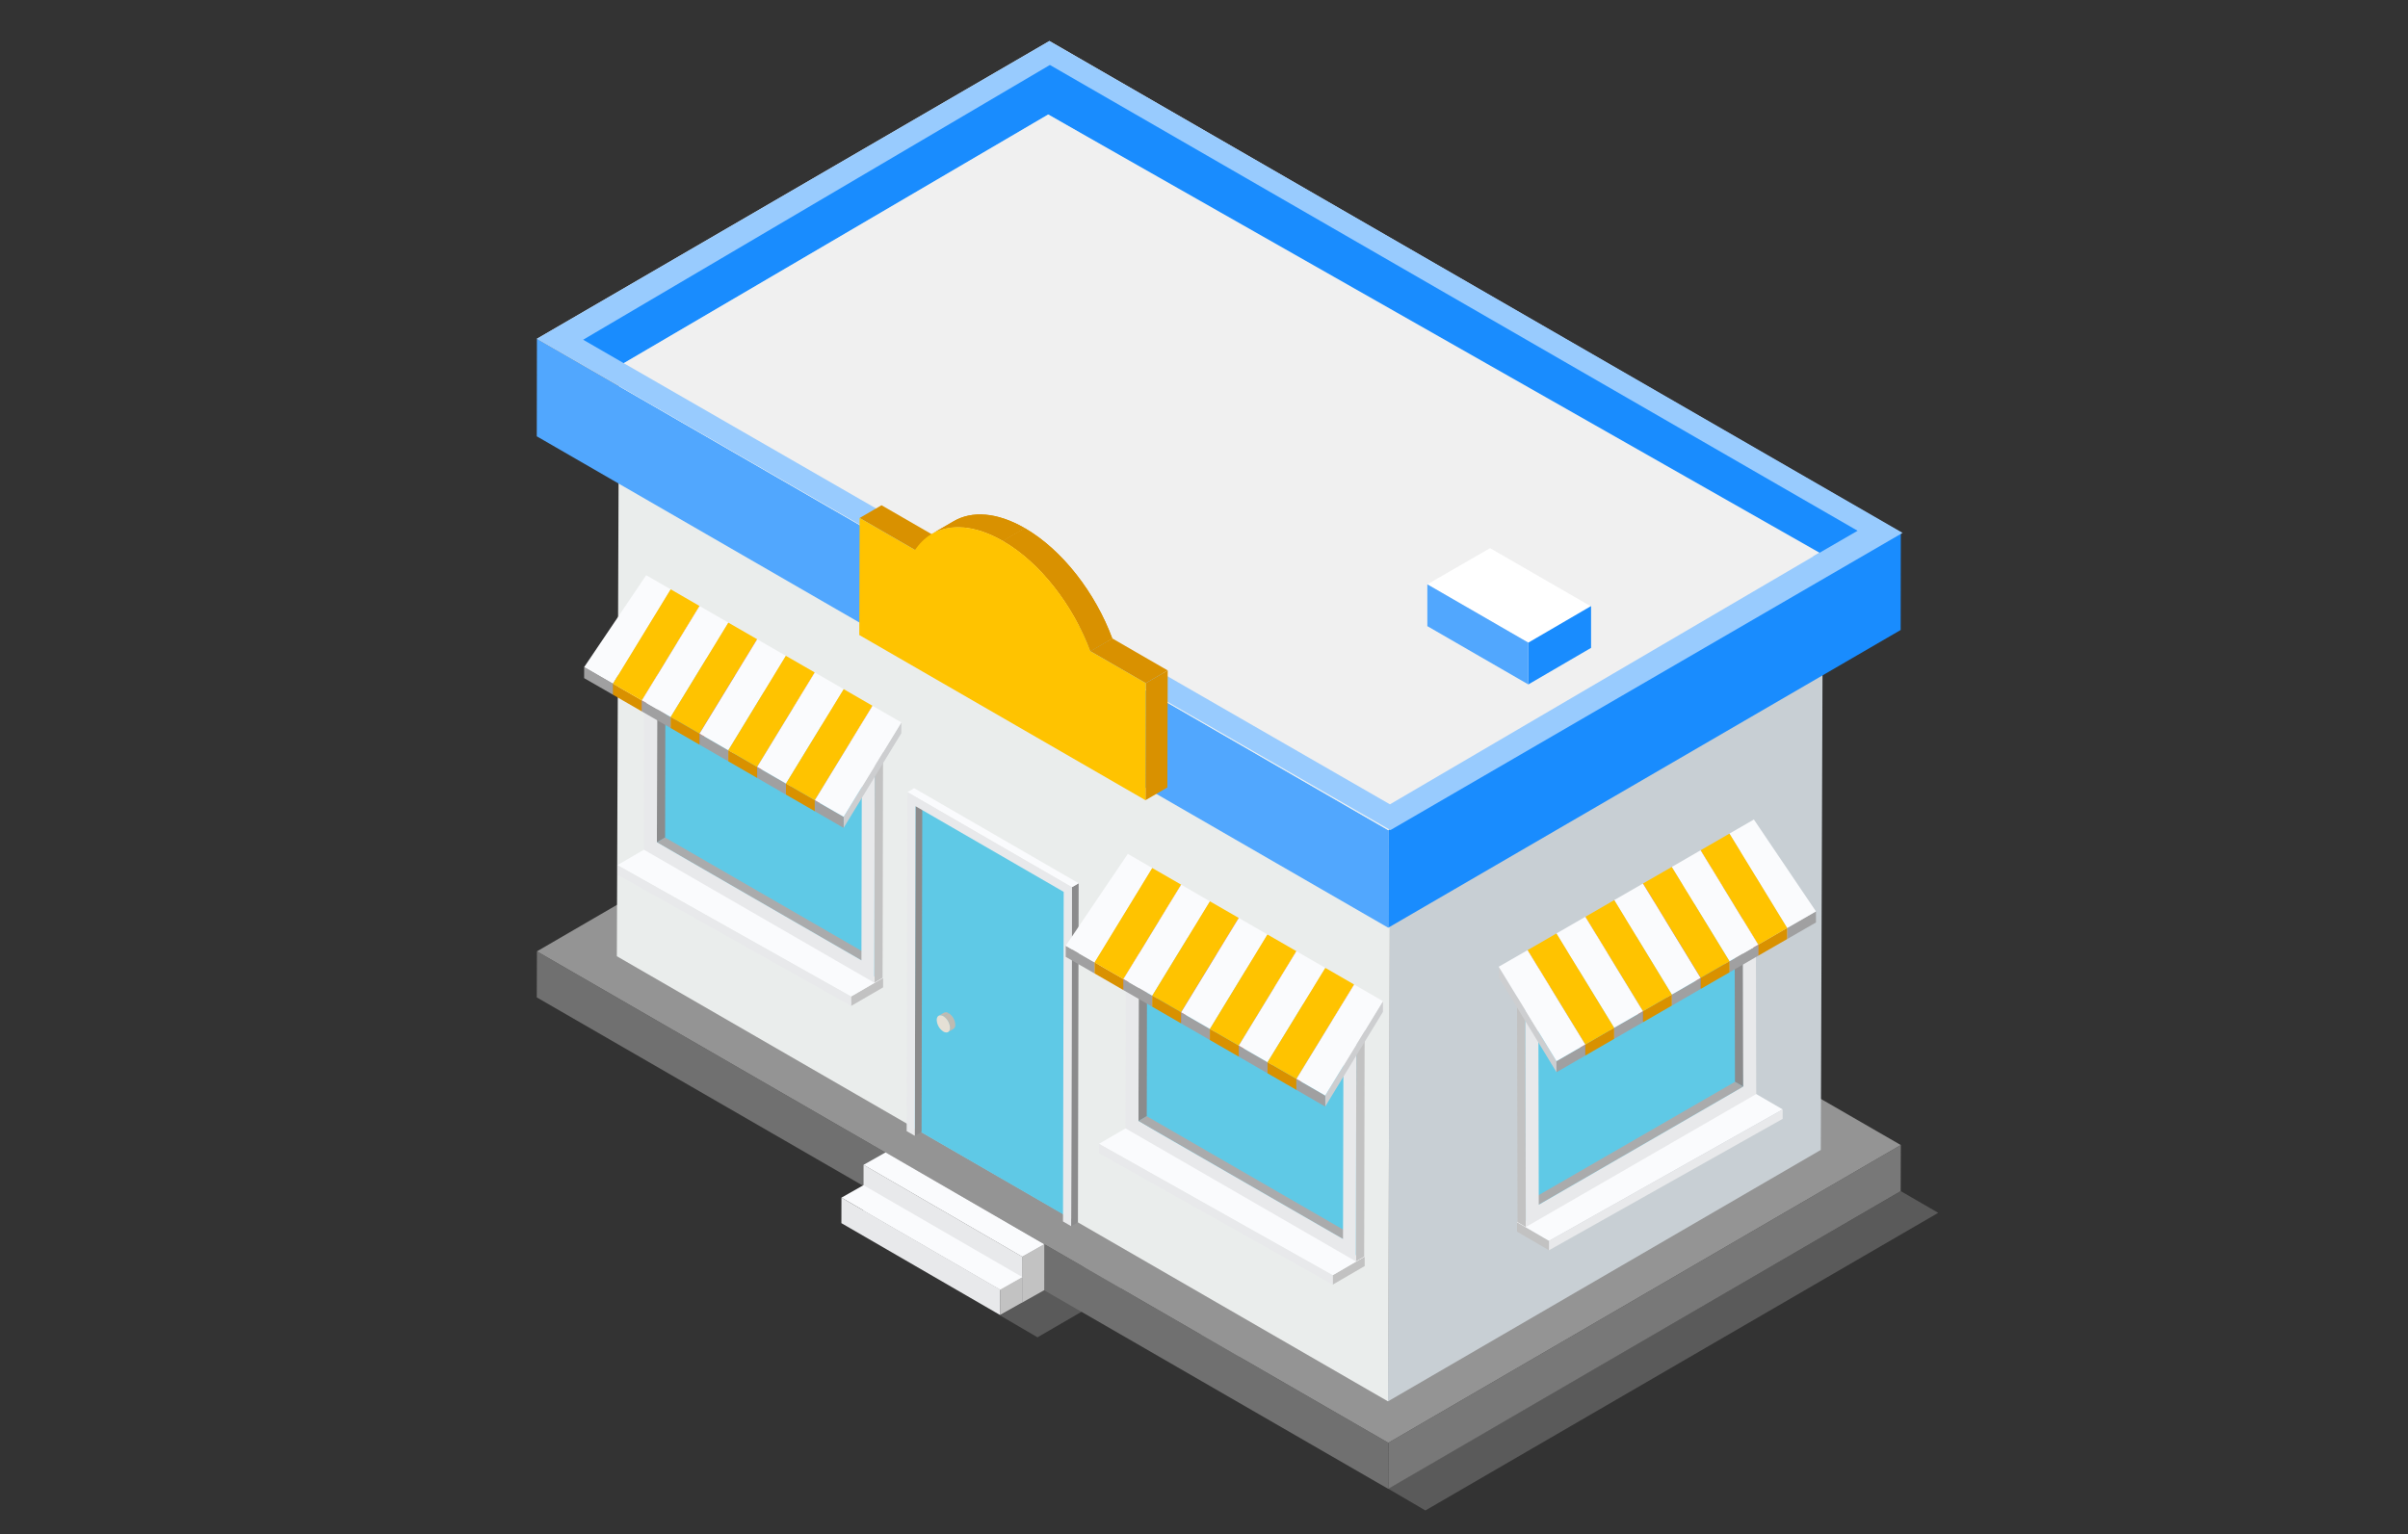 <?xml version="1.0" encoding="UTF-8"?> <svg xmlns="http://www.w3.org/2000/svg" xmlns:xlink="http://www.w3.org/1999/xlink" viewBox="0 0 837.45 533.65"><rect x="0" y="0" width="837.45" height="533.65" fill="#333333" stroke="none"/> <defs> <style>.cls-1{fill:#d99100;}.cls-2{isolation:isolate;}.cls-3,.cls-4,.cls-5{opacity:0.39;mix-blend-mode:multiply;}.cls-3{fill:url(#åçûìßííûé_ãðàäèåíò_16);}.cls-4{fill:url(#åçûìßííûé_ãðàäèåíò_16-2);}.cls-5{fill:url(#åçûìßííûé_ãðàäèåíò_16-3);}.cls-6{fill:#787878;}.cls-7{fill:#707070;}.cls-8{fill:#949494;}.cls-9{fill:#c8cfd4;}.cls-10{fill:#eaedec;}.cls-11{fill:#bb860a;}.cls-12{fill:#198cfe;}.cls-13{fill:#51a7fe;}.cls-14{fill:#e8f0f5;}.cls-15{fill:#c2c2c2;}.cls-16{fill:#fafbfd;}.cls-17{fill:#e8e9eb;}.cls-18{fill:#5fc9e6;}.cls-19{fill:#8b8b8c;}.cls-20{fill:#aaabac;}.cls-21{fill:#cdced0;}.cls-22{fill:#a0a0a1;}.cls-23{fill:#c7391c;}.cls-24{fill:#ffc300;}.cls-25{fill:#bfbbb2;}.cls-26{fill:#e5e0d5;}.cls-27{fill:#98cbfe;}.cls-28{fill:#f0f0f0;}.cls-29{fill:#fff;}.cls-30{clip-path:url(#clip-path);}.cls-31{clip-path:url(#clip-path-2);}</style> <linearGradient id="åçûìßííûé_ãðàäèåíò_16" x1="417.59" y1="452.17" x2="464.41" y2="452.17" gradientUnits="userSpaceOnUse"> <stop offset="0" stop-color="#999"></stop> <stop offset="0.96" stop-color="#999"></stop> <stop offset="1" stop-color="#999"></stop> </linearGradient> <linearGradient id="åçûìßííûé_ãðàäèåíò_16-2" x1="482.71" y1="469.89" x2="674.07" y2="469.89" xlink:href="#åçûìßííûé_ãðàäèåíò_16"></linearGradient> <linearGradient id="åçûìßííûé_ãðàäèåíò_16-3" x1="347.81" y1="409.66" x2="539.17" y2="409.66" xlink:href="#åçûìßííûé_ãðàäèåíò_16"></linearGradient> <clipPath id="clip-path"> <path class="cls-1" d="M324.07,185.73l7.63-4.43c6.31-3.67,15.05-3.15,24.7,2.42l-7.62,4.43C339.13,182.57,330.38,182.06,324.07,185.73Z"></path> </clipPath> <clipPath id="clip-path-2"> <path class="cls-1" d="M348.78,188.15l7.62-4.43c13.13,7.58,24.57,22.58,30.42,38.36l-7.62,4.44C373.33,210.73,361.92,195.73,348.78,188.15Z"></path> </clipPath> </defs> <g class="cls-2"> <g id="Layer_1" data-name="Layer 1"> <polygon class="cls-3" points="430.6 472.1 464.41 452.87 457.82 432.24 417.59 464.49 430.6 472.1"></polygon> <polygon class="cls-4" points="495.72 525.43 674.07 421.9 661.06 414.36 482.71 517.82 495.72 525.43"></polygon> <polygon class="cls-5" points="360.82 465.2 539.17 361.67 526.16 354.13 347.81 457.59 360.82 465.2"></polygon> <g class="cls-2"> <polygon class="cls-6" points="661.06 398.32 661.01 414.36 482.79 517.92 482.83 501.9 661.06 398.32"></polygon> <polygon class="cls-7" points="482.83 501.9 482.79 517.92 186.68 346.96 186.73 330.94 482.83 501.9"></polygon> <polygon class="cls-8" points="661.06 398.32 482.83 501.9 186.73 330.94 364.97 227.36 661.06 398.32"></polygon> </g> <g class="cls-2"> <polygon class="cls-9" points="633.95 201.34 633.23 400.02 482.71 487.48 483.45 288.8 633.95 201.34"></polygon> <polygon class="cls-10" points="483.45 288.8 482.71 487.48 214.53 332.64 215.25 133.96 483.45 288.8"></polygon> <polygon class="cls-11" points="633.95 201.34 483.45 288.8 215.25 133.96 365.77 46.5 633.95 201.34"></polygon> </g> <g class="cls-2"> <polygon class="cls-12" points="661.06 185.23 661.01 219.15 482.79 322.72 482.83 288.8 661.06 185.23"></polygon> <polygon class="cls-13" points="482.83 288.8 482.79 322.72 186.68 151.78 186.73 117.85 482.83 288.8"></polygon> <polygon class="cls-14" points="661.06 185.23 482.83 288.8 186.73 117.85 364.97 14.27 661.06 185.23"></polygon> </g> <g class="cls-2"> <polygon class="cls-15" points="538.71 434.92 527.59 428.45 527.6 425.18 538.73 431.65 538.71 434.92"></polygon> <polygon class="cls-16" points="538.73 431.65 527.6 425.18 608.87 379.47 619.98 385.93 538.73 431.65"></polygon> <polygon class="cls-17" points="619.98 385.93 619.97 389.21 538.71 434.92 538.73 431.65 619.98 385.93"></polygon> </g> <polygon class="cls-18" points="603.23 302.73 606.27 378 530.48 424.81 529.1 344.93 603.23 302.73"></polygon> <g class="cls-2"> <polygon class="cls-19" points="606.27 378 603.38 376.33 603.23 302.73 606.12 304.4 606.27 378"></polygon> <polygon class="cls-20" points="535.12 419.09 532.24 417.4 603.38 376.33 606.27 378 535.12 419.09"></polygon> <polygon class="cls-15" points="530.64 426.84 527.77 425.15 527.59 341.24 530.48 342.92 530.64 426.84"></polygon> <polygon class="cls-16" points="530.48 342.92 527.59 341.24 607.71 294.98 610.59 296.66 530.48 342.92"></polygon> <path class="cls-17" d="M530.48,342.92l80.11-46.26.19,83.92-80.14,46.26ZM606.27,378l-.15-73.59L535,345.49l.15,73.6L606.27,378Z"></path> </g> <g class="cls-2"> <polygon class="cls-21" points="601.46 289.98 601.46 293.72 621.53 326.67 621.53 322.82 601.46 289.98"></polygon> <polygon class="cls-22" points="621.53 322.82 621.53 326.67 631.56 320.89 631.55 317.04 621.53 322.82"></polygon> <polygon class="cls-16" points="601.46 289.98 621.53 322.82 631.55 317.04 609.96 285.08 601.46 289.98"></polygon> </g> <g class="cls-2"> <polygon class="cls-23" points="591.43 295.78 591.43 299.52 611.49 332.45 611.49 328.62 591.43 295.78"></polygon> <polygon class="cls-1" points="611.49 328.62 611.49 332.45 621.53 326.67 621.53 322.82 611.49 328.62"></polygon> <polygon class="cls-24" points="591.43 295.78 611.49 328.62 621.53 322.82 601.46 289.98 591.43 295.78"></polygon> </g> <g class="cls-2"> <polygon class="cls-21" points="581.4 301.58 581.4 305.31 601.49 338.24 601.48 334.4 581.4 301.58"></polygon> <polygon class="cls-22" points="601.48 334.4 601.49 338.24 611.49 332.45 611.49 328.62 601.48 334.4"></polygon> <polygon class="cls-16" points="581.4 301.58 601.48 334.4 611.49 328.62 591.43 295.78 581.4 301.58"></polygon> <polygon class="cls-24" points="571.39 307.35 591.45 340.19 601.48 334.4 581.4 301.58 571.39 307.35"></polygon> <polygon class="cls-23" points="571.39 307.35 571.37 311.09 591.45 344.03 591.45 340.19 571.39 307.35"></polygon> <polygon class="cls-1" points="591.45 340.19 591.45 344.03 601.49 338.24 601.48 334.4 591.45 340.19"></polygon> <polygon class="cls-21" points="561.4 313.11 561.35 316.89 581.43 349.82 581.42 345.98 561.4 313.11"></polygon> <polygon class="cls-22" points="581.42 345.98 581.43 349.82 591.45 344.03 591.45 340.19 581.42 345.98"></polygon> <polygon class="cls-16" points="561.4 313.11 581.42 345.98 591.45 340.19 571.39 307.35 561.4 313.11"></polygon> </g> <g class="cls-2"> <polygon class="cls-23" points="551.35 318.92 551.33 322.67 571.4 355.6 571.39 351.76 551.35 318.92"></polygon> <polygon class="cls-1" points="571.39 351.76 571.4 355.6 581.43 349.82 581.42 345.98 571.39 351.76"></polygon> <polygon class="cls-24" points="551.35 318.92 571.39 351.76 581.42 345.98 561.4 313.11 551.35 318.92"></polygon> </g> <g class="cls-2"> <polygon class="cls-21" points="541.29 324.72 541.3 328.46 561.37 361.39 561.36 357.54 541.29 324.72"></polygon> <polygon class="cls-22" points="561.36 357.54 561.37 361.39 571.4 355.6 571.39 351.76 561.36 357.54"></polygon> <polygon class="cls-16" points="541.29 324.72 561.36 357.54 571.39 351.76 551.35 318.92 541.29 324.72"></polygon> </g> <g class="cls-2"> <polygon class="cls-23" points="531.26 330.52 531.26 334.25 551.34 367.19 551.34 363.35 531.26 330.52"></polygon> <polygon class="cls-1" points="551.34 363.35 551.34 367.19 561.37 361.39 561.36 357.54 551.34 363.35"></polygon> <polygon class="cls-24" points="531.26 330.52 551.34 363.35 561.36 357.54 541.29 324.72 531.26 330.52"></polygon> </g> <g class="cls-2"> <polygon class="cls-21" points="521.22 336.29 521.25 340.04 541.32 372.98 541.31 369.14 521.22 336.29"></polygon> <polygon class="cls-22" points="541.31 369.14 541.32 372.98 551.34 367.19 551.34 363.35 541.31 369.14"></polygon> <polygon class="cls-16" points="521.22 336.29 541.31 369.14 551.34 363.35 531.26 330.52 521.22 336.29"></polygon> </g> <g class="cls-2"> <polygon class="cls-18" points="317.73 277.68 317.73 392.34 371.37 423.37 371.63 308.73 317.73 277.68"></polygon> </g> <g class="cls-2"> <polygon class="cls-19" points="318.16 395.11 320.5 393.75 320.75 279.08 318.4 280.45 318.16 395.11"></polygon> <polygon class="cls-19" points="372.52 426.54 374.88 425.18 375.13 307.25 372.78 308.62 372.52 426.54"></polygon> <polygon class="cls-16" points="372.78 308.62 375.13 307.25 317.93 274.18 315.58 275.55 372.78 308.62"></polygon> <polygon class="cls-17" points="315.58 275.55 315.32 393.47 318.16 395.11 318.4 280.45 369.93 310.25 369.69 424.9 372.52 426.54 372.78 308.62 315.58 275.55"></polygon> </g> <g class="cls-2"> <g class="cls-2"> <path class="cls-25" d="M326.45,353.35l1.81-1.05a1.66,1.66,0,0,1,1.67.15l-1.83,1.06a1.68,1.68,0,0,0-1.65-.16Z"></path> </g> <g class="cls-2"> <path class="cls-25" d="M328.1,353.51l1.83-1.06a5.07,5.07,0,0,1,2.3,4,1.63,1.63,0,0,1-.68,1.49L329.72,359a1.61,1.61,0,0,0,.67-1.49,5.09,5.09,0,0,0-2.29-4Z"></path> </g> <path class="cls-26" d="M328.1,353.51a5.09,5.09,0,0,1,2.29,4c0,1.46-1,2.08-2.31,1.33a5.1,5.1,0,0,1-2.3-4C325.78,353.36,326.82,352.78,328.1,353.51Z"></path> </g> <g class="cls-2"> <polygon class="cls-15" points="296 349.93 307.12 343.48 307.12 340.18 295.98 346.65 296 349.93"></polygon> <polygon class="cls-16" points="295.98 346.65 307.12 340.18 225.83 294.49 214.71 300.95 295.98 346.65"></polygon> <polygon class="cls-17" points="214.71 300.95 214.72 304.23 296 349.93 295.98 346.65 214.71 300.95"></polygon> </g> <polygon class="cls-18" points="231.46 217.74 228.45 293.02 304.23 339.82 305.59 259.94 231.46 217.74"></polygon> <g class="cls-2"> <polygon class="cls-19" points="228.45 293.02 231.31 291.35 231.46 217.74 228.59 219.43 228.45 293.02"></polygon> <polygon class="cls-20" points="299.59 334.1 302.47 332.42 231.31 291.35 228.45 293.02 299.59 334.1"></polygon> <polygon class="cls-15" points="304.06 341.85 306.94 340.17 307.12 256.25 304.23 257.93 304.06 341.85"></polygon> <polygon class="cls-16" points="304.23 257.93 307.12 256.25 227.01 209.99 224.1 211.68 304.23 257.93"></polygon> <path class="cls-17" d="M304.06,341.85l-80.13-46.27.17-83.9,80.13,46.25ZM228.45,293l71.14,41.07.14-73.6-71.14-41.07-.14,73.6Z"></path> </g> <g class="cls-2"> <polygon class="cls-21" points="233.25 205 233.26 208.74 213.18 241.67 213.18 237.85 233.25 205"></polygon> <polygon class="cls-22" points="213.18 237.85 213.18 241.67 203.15 235.9 203.16 232.06 213.18 237.85"></polygon> <polygon class="cls-16" points="233.25 205 213.18 237.85 203.16 232.06 224.73 200.1 233.25 205"></polygon> </g> <g class="cls-2"> <polygon class="cls-23" points="243.28 210.8 243.28 214.53 223.2 247.47 223.22 243.64 243.28 210.8"></polygon> <polygon class="cls-1" points="223.22 243.64 223.2 247.47 213.18 241.67 213.18 237.85 223.22 243.64"></polygon> <polygon class="cls-24" points="243.28 210.8 223.22 243.64 213.18 237.85 233.25 205 243.28 210.8"></polygon> </g> <g class="cls-2"> <polygon class="cls-21" points="253.3 216.59 253.3 220.33 233.23 253.25 233.25 249.42 253.3 216.59"></polygon> <polygon class="cls-22" points="233.25 249.42 233.23 253.25 223.2 247.47 223.22 243.64 233.25 249.42"></polygon> <polygon class="cls-16" points="253.3 216.59 233.25 249.42 223.22 243.64 243.28 210.8 253.3 216.59"></polygon> <polygon class="cls-24" points="263.32 222.37 243.26 255.21 233.25 249.42 253.3 216.59 263.32 222.37"></polygon> <polygon class="cls-23" points="263.32 222.37 263.34 226.11 243.26 259.05 243.26 255.21 263.32 222.37"></polygon> <polygon class="cls-1" points="243.26 255.21 243.26 259.05 233.23 253.25 233.25 249.42 243.26 255.21"></polygon> <polygon class="cls-21" points="273.3 228.13 273.36 231.91 253.28 264.83 253.29 261 273.3 228.13"></polygon> <polygon class="cls-22" points="253.29 261 253.28 264.83 243.26 259.05 243.26 255.21 253.29 261"></polygon> <polygon class="cls-16" points="273.3 228.13 253.29 261 243.26 255.21 263.32 222.37 273.3 228.13"></polygon> </g> <g class="cls-2"> <polygon class="cls-23" points="283.35 233.92 283.39 237.69 263.31 270.62 263.31 266.78 283.35 233.92"></polygon> <polygon class="cls-1" points="263.31 266.78 263.31 270.62 253.28 264.83 253.29 261 263.31 266.78"></polygon> <polygon class="cls-24" points="283.35 233.92 263.31 266.78 253.29 261 273.3 228.13 283.35 233.92"></polygon> </g> <g class="cls-2"> <polygon class="cls-21" points="293.42 239.73 293.41 243.48 273.32 276.41 273.35 272.57 293.42 239.73"></polygon> <polygon class="cls-22" points="273.35 272.57 273.32 276.41 263.31 270.62 263.31 266.78 273.35 272.57"></polygon> <polygon class="cls-16" points="293.42 239.73 273.35 272.57 263.31 266.78 283.35 233.92 293.42 239.73"></polygon> </g> <g class="cls-2"> <polygon class="cls-23" points="303.44 245.52 303.42 249.27 283.37 282.2 283.37 278.36 303.44 245.52"></polygon> <polygon class="cls-1" points="283.37 278.36 283.37 282.2 273.32 276.41 273.35 272.57 283.37 278.36"></polygon> <polygon class="cls-24" points="303.44 245.52 283.37 278.36 273.35 272.57 293.42 239.73 303.44 245.52"></polygon> </g> <g class="cls-2"> <polygon class="cls-21" points="313.47 251.31 313.46 255.06 293.38 288 293.4 284.14 313.47 251.31"></polygon> <polygon class="cls-22" points="293.4 284.14 293.38 288 283.37 282.2 283.37 278.36 293.4 284.14"></polygon> <polygon class="cls-16" points="313.47 251.31 293.4 284.14 283.37 278.36 303.44 245.52 313.47 251.31"></polygon> </g> <g class="cls-2"> <polygon class="cls-15" points="463.48 446.88 474.6 440.42 474.6 437.13 463.47 443.61 463.48 446.88"></polygon> <polygon class="cls-16" points="463.47 443.61 474.6 437.13 393.32 391.43 382.2 397.9 463.47 443.61"></polygon> <polygon class="cls-17" points="382.2 397.9 382.2 401.17 463.48 446.88 463.47 443.61 382.2 397.9"></polygon> </g> <polygon class="cls-18" points="398.95 314.69 395.93 389.97 471.72 436.76 473.08 356.89 398.95 314.69"></polygon> <g class="cls-2"> <polygon class="cls-19" points="395.93 389.97 398.82 388.29 398.95 314.69 396.07 316.37 395.93 389.97"></polygon> <polygon class="cls-20" points="467.07 431.04 469.96 429.37 398.82 388.29 395.93 389.97 467.07 431.04"></polygon> <polygon class="cls-15" points="471.54 438.8 474.43 437.12 474.6 353.19 471.72 354.88 471.54 438.8"></polygon> <polygon class="cls-16" points="471.72 354.88 474.6 353.19 394.49 306.93 391.61 308.62 471.72 354.88"></polygon> <path class="cls-17" d="M471.54,438.79l-80.13-46.28.2-83.89,80.11,46.26ZM395.93,390,467.07,431l.16-73.59-71.16-41.08-.14,73.6Z"></path> </g> <g class="cls-2"> <polygon class="cls-21" points="400.73 301.95 400.75 305.69 380.67 338.63 380.67 334.79 400.73 301.95"></polygon> <polygon class="cls-22" points="380.67 334.79 380.67 338.63 370.63 332.85 370.63 329 380.67 334.79"></polygon> <polygon class="cls-16" points="400.73 301.95 380.67 334.79 370.63 329 392.23 297.04 400.73 301.95"></polygon> </g> <g class="cls-2"> <polygon class="cls-23" points="410.78 307.74 410.78 311.48 390.68 344.41 390.69 340.58 410.78 307.74"></polygon> <polygon class="cls-1" points="390.69 340.58 390.68 344.41 380.67 338.63 380.67 334.79 390.69 340.58"></polygon> <polygon class="cls-24" points="410.78 307.74 390.69 340.58 380.67 334.79 400.73 301.95 410.78 307.74"></polygon> </g> <g class="cls-2"> <polygon class="cls-21" points="420.78 313.54 420.78 317.28 400.72 350.2 400.73 346.37 420.78 313.54"></polygon> <polygon class="cls-22" points="400.73 346.37 400.72 350.2 390.68 344.41 390.69 340.58 400.73 346.37"></polygon> <polygon class="cls-16" points="420.78 313.54 400.73 346.37 390.69 340.58 410.78 307.74 420.78 313.54"></polygon> <polygon class="cls-24" points="430.81 319.32 410.76 352.15 400.73 346.37 420.78 313.54 430.81 319.32"></polygon> <polygon class="cls-23" points="430.81 319.32 430.82 323.06 410.74 355.99 410.76 352.15 430.81 319.32"></polygon> <polygon class="cls-1" points="410.76 352.15 410.74 355.99 400.72 350.2 400.73 346.37 410.76 352.15"></polygon> <polygon class="cls-21" points="440.79 325.07 440.84 328.86 420.76 361.78 420.78 357.94 440.79 325.07"></polygon> <polygon class="cls-22" points="420.78 357.94 420.76 361.78 410.74 355.99 410.76 352.15 420.78 357.94"></polygon> <polygon class="cls-16" points="440.79 325.07 420.78 357.94 410.76 352.15 430.81 319.32 440.79 325.07"></polygon> </g> <g class="cls-2"> <polygon class="cls-23" points="450.85 330.88 450.87 334.63 430.81 367.57 430.81 363.73 450.85 330.88"></polygon> <polygon class="cls-1" points="430.81 363.73 430.81 367.57 420.76 361.78 420.78 357.94 430.81 363.73"></polygon> <polygon class="cls-24" points="450.85 330.88 430.81 363.73 420.78 357.94 440.79 325.07 450.85 330.88"></polygon> </g> <g class="cls-2"> <polygon class="cls-21" points="460.92 336.69 460.9 340.43 440.81 373.36 440.82 369.52 460.92 336.69"></polygon> <polygon class="cls-22" points="440.82 369.52 440.81 373.36 430.81 367.57 430.81 363.73 440.82 369.52"></polygon> <polygon class="cls-16" points="460.92 336.69 440.82 369.52 430.81 363.73 450.85 330.88 460.92 336.69"></polygon> </g> <g class="cls-2"> <polygon class="cls-23" points="470.94 342.48 470.92 346.21 450.86 379.14 450.86 375.31 470.94 342.48"></polygon> <polygon class="cls-1" points="450.86 375.31 450.86 379.14 440.81 373.36 440.82 369.52 450.86 375.31"></polygon> <polygon class="cls-24" points="470.94 342.48 450.86 375.31 440.82 369.52 460.92 336.69 470.94 342.48"></polygon> </g> <g class="cls-2"> <polygon class="cls-21" points="480.96 348.26 480.96 351.99 460.87 384.94 460.88 381.1 480.96 348.26"></polygon> <polygon class="cls-22" points="460.88 381.1 460.87 384.94 450.86 379.14 450.86 375.31 460.88 381.1"></polygon> <polygon class="cls-16" points="480.96 348.26 460.88 381.1 450.86 375.31 470.94 342.48 480.96 348.26"></polygon> </g> <g class="cls-2"> <polygon class="cls-15" points="355.5 453.13 363.16 448.8 363.18 432.83 355.51 437.16 355.5 453.13"></polygon> <polygon class="cls-16" points="355.51 437.16 363.18 432.83 307.99 400.88 300.33 405.2 355.51 437.16"></polygon> <polygon class="cls-17" points="300.33 405.2 300.31 421.18 355.5 453.13 355.51 437.16 300.33 405.2"></polygon> </g> <g class="cls-2"> <polygon class="cls-15" points="347.81 457.45 355.48 453.11 355.5 444.23 347.83 448.57 347.81 457.45"></polygon> <polygon class="cls-16" points="347.83 448.57 355.5 444.23 300.3 412.28 292.64 416.62 347.83 448.57"></polygon> <polygon class="cls-17" points="292.64 416.62 292.62 425.49 347.81 457.45 347.83 448.57 292.64 416.62"></polygon> </g> <polygon class="cls-27" points="364.96 14.27 186.71 117.85 483.56 288.76 661.68 185.37 364.96 14.27"></polygon> <polygon class="cls-12" points="630.53 193.6 646.03 184.63 365.13 22.6 202.81 118.18 216.93 126.34 364.55 39.83 630.53 193.6"></polygon> <polygon class="cls-28" points="632.8 192.28 364.55 39.83 216.93 126.34 483.39 279.8 632.8 192.28"></polygon> <polygon class="cls-29" points="496.4 203.27 531.52 223.55 553.34 210.96 518.21 190.68 496.4 203.27"></polygon> <polygon class="cls-12" points="531.52 238.09 553.34 225.37 553.34 210.82 531.52 223.55 531.52 238.09"></polygon> <polygon class="cls-13" points="531.52 238.09 496.4 217.81 496.4 203.27 531.52 223.55 531.52 238.09"></polygon> <g class="cls-2"> <polygon class="cls-1" points="298.96 180.19 306.58 175.76 325.86 186.89 318.24 191.32 298.96 180.19"></polygon> <path class="cls-1" d="M324.07,185.73l7.63-4.43c6.31-3.67,15.05-3.15,24.7,2.42l-7.62,4.43C339.13,182.57,330.38,182.06,324.07,185.73Z"></path> <g class="cls-30"> <g class="cls-2"> <path class="cls-1" d="M324.07,185.73l7.63-4.43c6.31-3.67,15.05-3.15,24.7,2.42l-7.62,4.43c-9.65-5.58-18.4-6.09-24.71-2.42Z"></path> </g> </g> <path class="cls-1" d="M348.78,188.15l7.62-4.43c13.13,7.58,24.57,22.58,30.42,38.36l-7.62,4.44C373.33,210.73,361.92,195.73,348.78,188.15Z"></path> <g class="cls-31"> <g class="cls-2"> <path class="cls-1" d="M348.78,188.15l7.62-4.43c13.13,7.58,24.57,22.58,30.42,38.36l-7.62,4.44c-5.87-15.79-17.28-30.79-30.42-38.37Z"></path> </g> </g> <polygon class="cls-1" points="398.48 237.64 406.11 233.22 405.99 273.93 398.37 278.36 398.48 237.64"></polygon> <polygon class="cls-1" points="379.2 226.52 386.82 222.08 406.11 233.22 398.48 237.64 379.2 226.52"></polygon> <path class="cls-24" d="M348.78,188.15c13.14,7.58,24.55,22.58,30.42,38.37l19.28,11.12-.11,40.72L298.84,220.9l.12-40.71,19.28,11.13C324.18,182.35,335.62,180.56,348.78,188.15Z"></path> </g> </g> </g> </svg> 